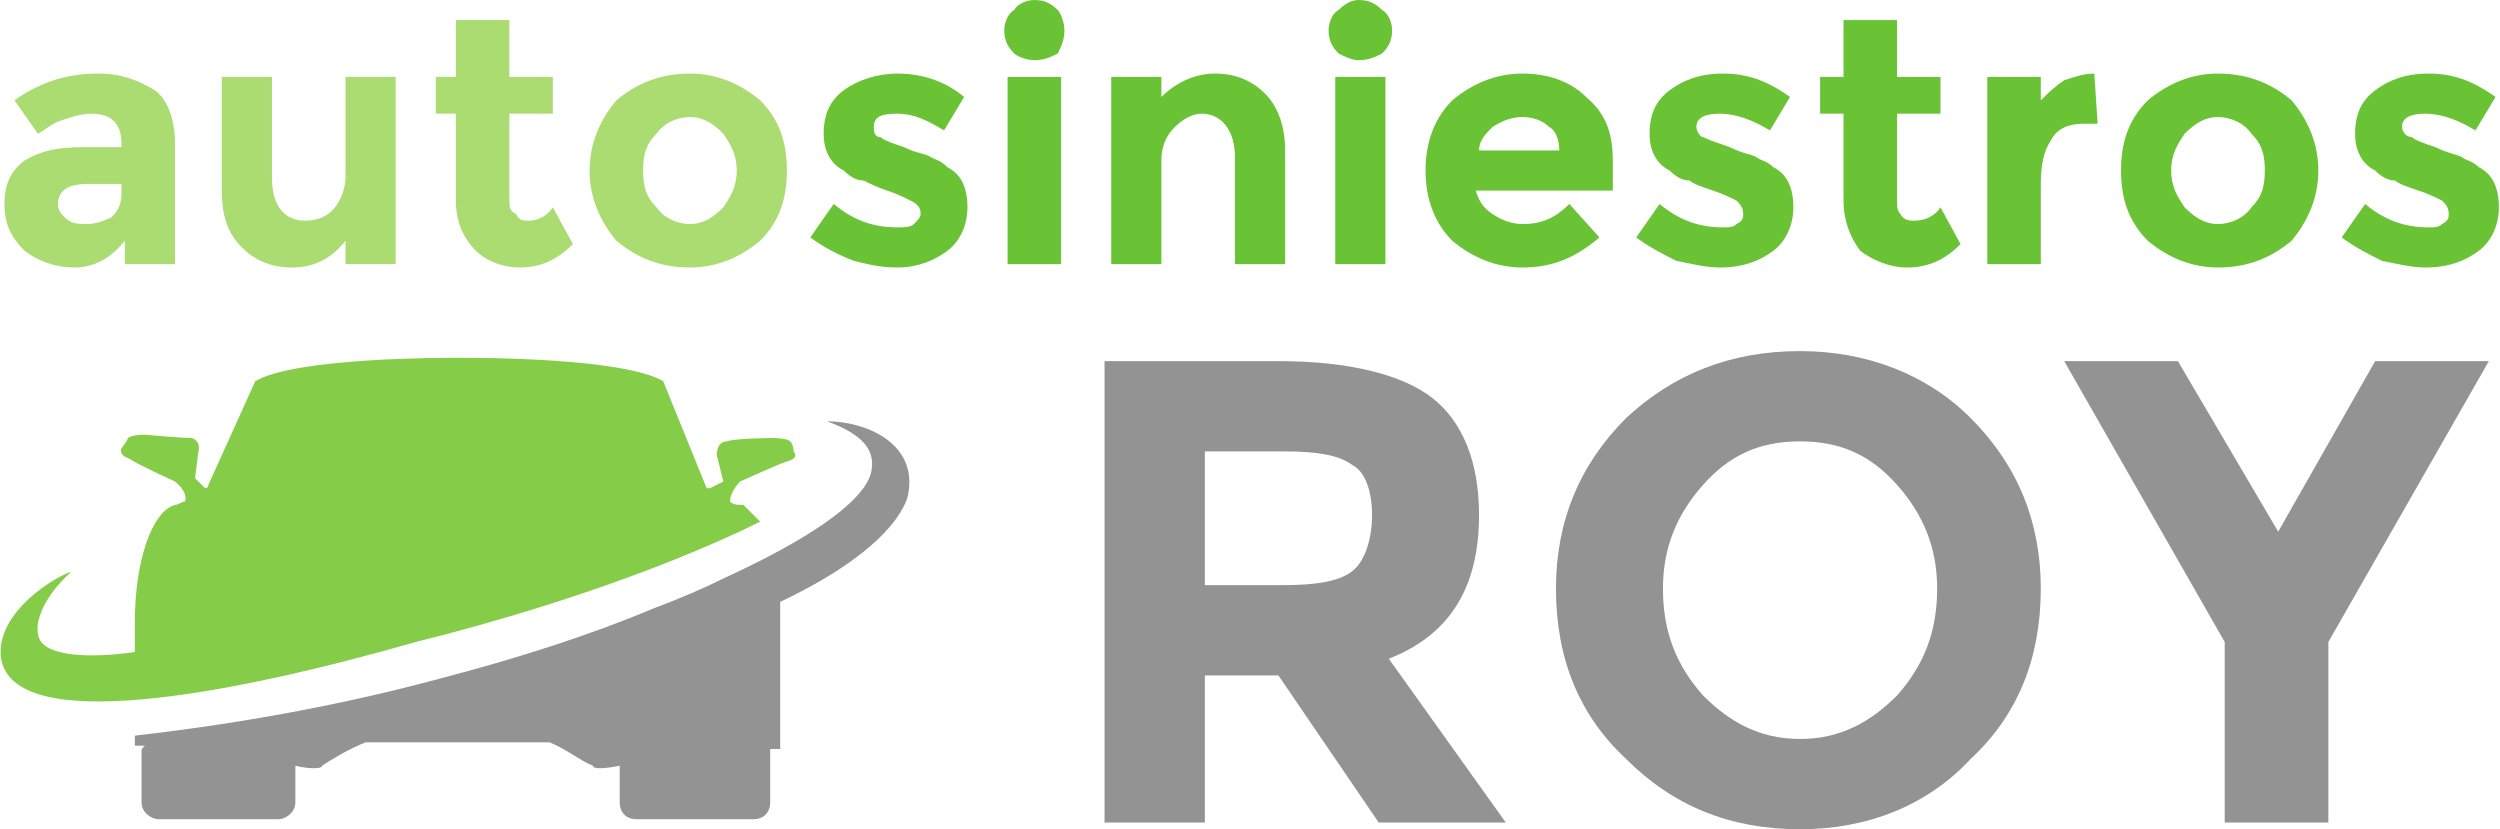 <?xml version="1.0" encoding="UTF-8"?>
<!DOCTYPE svg PUBLIC "-//W3C//DTD SVG 1.1//EN" "http://www.w3.org/Graphics/SVG/1.1/DTD/svg11.dtd">
<!-- Creator: CorelDRAW X8 -->
<svg xmlns="http://www.w3.org/2000/svg" xml:space="preserve" width="1224px" height="406px" version="1.1" style="shape-rendering:geometricPrecision; text-rendering:geometricPrecision; image-rendering:optimizeQuality; fill-rule:evenodd; clip-rule:evenodd"
viewBox="0 0 747 248"
 xmlns:xlink="http://www.w3.org/1999/xlink">
 <defs>
  <style type="text/css">
   <![CDATA[
    .fil2 {fill:#85CC49}
    .fil3 {fill:#949393}
    .fil1 {fill:#6AC334;fill-rule:nonzero}
    .fil4 {fill:#949393;fill-rule:nonzero}
    .fil0 {fill:#ABDC71;fill-rule:nonzero}
   ]]>
  </style>
 </defs>
 <g id="Capa_x0020_1">
  <path class="fil0" d="M52 79l-15 0 0 -7c-4,5 -9,8 -15,8 -6,0 -11,-2 -15,-5 -4,-4 -6,-8 -6,-14 0,-6 2,-10 6,-13 5,-3 10,-4 18,-4l11 0 0 -1c0,-6 -3,-9 -9,-9 -3,0 -6,1 -9,2 -3,1 -5,3 -7,4l-7 -10c7,-5 15,-8 25,-8 7,0 12,2 17,5 4,3 6,9 6,16l0 36zm-16 -21l0 -3 -10 0c-6,0 -9,2 -9,6 0,2 1,3 2,4 2,2 4,2 7,2 2,0 5,-1 7,-2 2,-2 3,-4 3,-7z"/>
  <path class="fil0" d="M103 53l0 -30 15 0 0 56 -15 0 0 -7c-4,5 -9,8 -16,8 -6,0 -11,-2 -15,-6 -4,-4 -6,-9 -6,-17l0 -34 15 0 0 30c0,9 4,13 10,13 3,0 6,-1 8,-3 2,-2 4,-6 4,-10z"/>
  <path class="fil0" d="M152 34l0 25c0,3 0,4 2,5 1,2 2,2 4,2 2,0 5,-1 7,-4l6 11c-5,5 -10,7 -16,7 -5,0 -10,-2 -13,-5 -4,-4 -6,-9 -6,-15l0 -26 -6 0 0 -11 6 0 0 -17 16 0 0 17 13 0 0 11 -13 0z"/>
  <path class="fil0" d="M192 51c0,5 1,8 4,11 2,3 6,5 10,5 4,0 7,-2 10,-5 2,-3 4,-6 4,-11 0,-5 -2,-8 -4,-11 -3,-3 -6,-5 -10,-5 -4,0 -8,2 -10,5 -3,3 -4,6 -4,11zm43 0c0,8 -2,15 -8,21 -6,5 -13,8 -21,8 -9,0 -16,-3 -22,-8 -5,-6 -8,-13 -8,-21 0,-8 3,-15 8,-21 6,-5 13,-8 22,-8 8,0 15,3 21,8 6,6 8,13 8,21z"/>
  <path class="fil1" d="M289 62c0,5 -2,10 -6,13 -4,3 -9,5 -15,5 -5,0 -9,-1 -13,-2 -5,-2 -9,-4 -13,-7l7 -10c6,5 12,7 19,7 2,0 4,0 5,-1 1,-1 2,-2 2,-3 0,-2 -1,-3 -3,-4 -2,-1 -4,-2 -7,-3 -3,-1 -5,-2 -7,-3 -2,0 -4,-1 -6,-3 -4,-2 -6,-6 -6,-11 0,-6 2,-10 6,-13 4,-3 10,-5 16,-5 7,0 14,2 20,7l-6 10c-5,-3 -9,-5 -14,-5 -5,0 -7,1 -7,4 0,1 0,3 2,3 1,1 4,2 7,3 4,2 7,2 8,3 2,1 3,1 5,3 4,2 6,6 6,12z"/>
  <path class="fil1" d="M317 79l-16 0 0 -56 16 0 0 56zm-14 -63c-2,-2 -3,-4 -3,-7 0,-2 1,-5 3,-6 1,-2 4,-3 6,-3 3,0 5,1 7,3 1,1 2,4 2,6 0,3 -1,5 -2,7 -2,1 -4,2 -7,2 -2,0 -5,-1 -6,-2z"/>
  <path class="fil1" d="M347 48l0 31 -15 0 0 -56 15 0 0 6c5,-5 11,-7 16,-7 6,0 11,2 15,6 4,4 6,10 6,17l0 34 -15 0 0 -32c0,-8 -4,-13 -10,-13 -3,0 -6,2 -8,4 -2,2 -4,5 -4,10z"/>
  <path class="fil1" d="M414 79l-15 0 0 -56 15 0 0 56zm-14 -63c-2,-2 -3,-4 -3,-7 0,-2 1,-5 3,-6 2,-2 4,-3 6,-3 3,0 5,1 7,3 2,1 3,4 3,6 0,3 -1,5 -3,7 -2,1 -4,2 -7,2 -2,0 -4,-1 -6,-2z"/>
  <path class="fil1" d="M478 71c-7,6 -14,9 -23,9 -8,0 -15,-3 -21,-8 -5,-5 -8,-12 -8,-21 0,-9 3,-16 8,-21 6,-5 13,-8 21,-8 7,0 14,2 19,7 6,5 8,11 8,19l0 9 -41 0c1,3 2,5 5,7 3,2 6,3 9,3 6,0 10,-2 14,-6l9 10zm-12 -26c0,-3 -1,-6 -3,-7 -2,-2 -5,-3 -8,-3 -3,0 -6,1 -9,3 -2,2 -4,4 -4,7l24 0z"/>
  <path class="fil1" d="M536 62c0,5 -2,10 -6,13 -4,3 -9,5 -16,5 -4,0 -8,-1 -13,-2 -4,-2 -8,-4 -12,-7l7 -10c6,5 12,7 19,7 2,0 3,0 4,-1 2,-1 2,-2 2,-3 0,-2 -1,-3 -2,-4 -2,-1 -4,-2 -7,-3 -3,-1 -6,-2 -7,-3 -2,0 -4,-1 -6,-3 -4,-2 -6,-6 -6,-11 0,-6 2,-10 6,-13 4,-3 9,-5 16,-5 7,0 13,2 20,7l-6 10c-5,-3 -10,-5 -15,-5 -4,0 -7,1 -7,4 0,1 1,3 2,3 2,1 5,2 8,3 4,2 6,2 8,3 1,1 3,1 5,3 4,2 6,6 6,12z"/>
  <path class="fil1" d="M567 34l0 25c0,3 0,4 1,5 1,2 3,2 4,2 3,0 6,-1 8,-4l6 11c-5,5 -10,7 -16,7 -5,0 -10,-2 -14,-5 -3,-4 -5,-9 -5,-15l0 -26 -7 0 0 -11 7 0 0 -17 16 0 0 17 13 0 0 11 -13 0z"/>
  <path class="fil1" d="M623 37c-4,0 -8,1 -10,5 -2,3 -3,7 -3,13l0 24 -16 0 0 -56 16 0 0 7c2,-2 4,-4 7,-6 3,-1 6,-2 9,-2l1 15 -4 0z"/>
  <path class="fil1" d="M649 51c0,5 2,8 4,11 3,3 6,5 10,5 4,0 8,-2 10,-5 3,-3 4,-6 4,-11 0,-5 -1,-8 -4,-11 -2,-3 -6,-5 -10,-5 -4,0 -7,2 -10,5 -2,3 -4,6 -4,11zm44 0c0,8 -3,15 -8,21 -6,5 -13,8 -22,8 -8,0 -15,-3 -21,-8 -6,-6 -8,-13 -8,-21 0,-8 2,-15 8,-21 6,-5 13,-8 21,-8 9,0 16,3 22,8 5,6 8,13 8,21z"/>
  <path class="fil1" d="M747 62c0,5 -2,10 -6,13 -4,3 -9,5 -16,5 -4,0 -8,-1 -13,-2 -4,-2 -8,-4 -12,-7l7 -10c6,5 12,7 19,7 2,0 3,0 4,-1 2,-1 2,-2 2,-3 0,-2 -1,-3 -2,-4 -2,-1 -4,-2 -7,-3 -3,-1 -6,-2 -7,-3 -2,0 -4,-1 -6,-3 -4,-2 -6,-6 -6,-11 0,-6 2,-10 6,-13 4,-3 9,-5 16,-5 7,0 13,2 20,7l-6 10c-5,-3 -10,-5 -15,-5 -4,0 -7,1 -7,4 0,1 1,3 3,3 1,1 4,2 7,3 4,2 6,2 8,3 1,1 3,1 5,3 4,2 6,6 6,12z"/>
  <path class="fil2" d="M237 135c0,0 0,-2 -1,-3 -1,-1 -5,-1 -5,-1 0,0 -11,0 -14,1 -3,0 -3,4 -3,4l2 8 -4 2c0,0 -1,0 -1,0l-13 -32c-12,-7 -55,-7 -61,-7 -6,0 -49,0 -61,7l-14 31c0,0 0,1 -1,1l-3 -3 1 -8c0,0 1,-3 -2,-4 -3,0 -14,-1 -14,-1 0,0 -4,0 -5,1 -1,2 -2,3 -2,3 0,0 -1,2 2,3 3,2 14,7 14,7 0,0 4,3 3,6 -1,0 -2,1 -3,1 -7,2 -12,17 -12,35l0 9c-14,2 -25,1 -28,-3 -3,-4 0,-13 9,-21 -4,1 -23,12 -21,26 4,23 68,11 124,-5 52,-13 87,-28 103,-36 -2,-2 -4,-4 -5,-5 -2,0 -3,0 -4,-1 0,-3 3,-6 3,-6 0,0 11,-5 14,-6 4,-1 2,-3 2,-3z"/>
  <path class="fil3" d="M40 220l0 3 0 0c0,0 1,0 3,0 -1,1 -1,1 -1,2 0,14 0,-8 0,15 0,3 3,5 5,5l36 0c2,0 5,-2 5,-5l0 -11c4,1 8,1 8,0 3,-2 8,-5 13,-7l55 0c5,2 10,6 13,7 0,1 3,1 8,0l0 11c0,3 2,5 5,5l35 0c3,0 5,-2 5,-5 0,-22 0,-1 0,-14 0,-1 0,-1 0,-2 2,0 3,0 3,0 0,0 0,-19 0,-37 0,-2 0,-5 0,-7 19,-9 34,-20 38,-31 4,-16 -12,-23 -24,-23 11,4 15,9 13,16 -3,9 -20,20 -44,31 -6,3 -13,6 -21,9 -19,8 -41,15 -64,21l0 0c-26,7 -56,13 -91,17z"/>
  <path class="fil4" d="M442 154c0,22 -9,36 -27,43l35 49 -38 0 -30 -44 -22 0 0 44 -30 0 0 -138 52 0c21,0 37,4 46,11 9,7 14,19 14,35zm-59 21c10,0 18,-1 22,-5 3,-3 5,-9 5,-16 0,-7 -2,-13 -6,-15 -4,-3 -11,-4 -20,-4l-24 0 0 40 23 0z"/>
  <path id="1" class="fil4" d="M579 176c0,-12 -4,-22 -12,-31 -8,-9 -17,-13 -29,-13 -12,0 -21,4 -29,13 -8,9 -12,19 -12,31 0,13 4,23 12,32 8,8 17,13 29,13 12,0 21,-5 29,-13 8,-9 12,-19 12,-32zm10 51c-13,14 -31,21 -51,21 -21,0 -38,-7 -52,-21 -14,-13 -21,-30 -21,-51 0,-20 7,-37 21,-51 14,-13 31,-20 52,-20 20,0 38,7 51,20 14,14 21,31 21,51 0,21 -7,38 -21,51z"/>
  <polygon id="2" class="fil4" points="696,246 665,246 665,192 617,108 651,108 681,159 710,108 744,108 696,192 "/>
 </g>
</svg>
